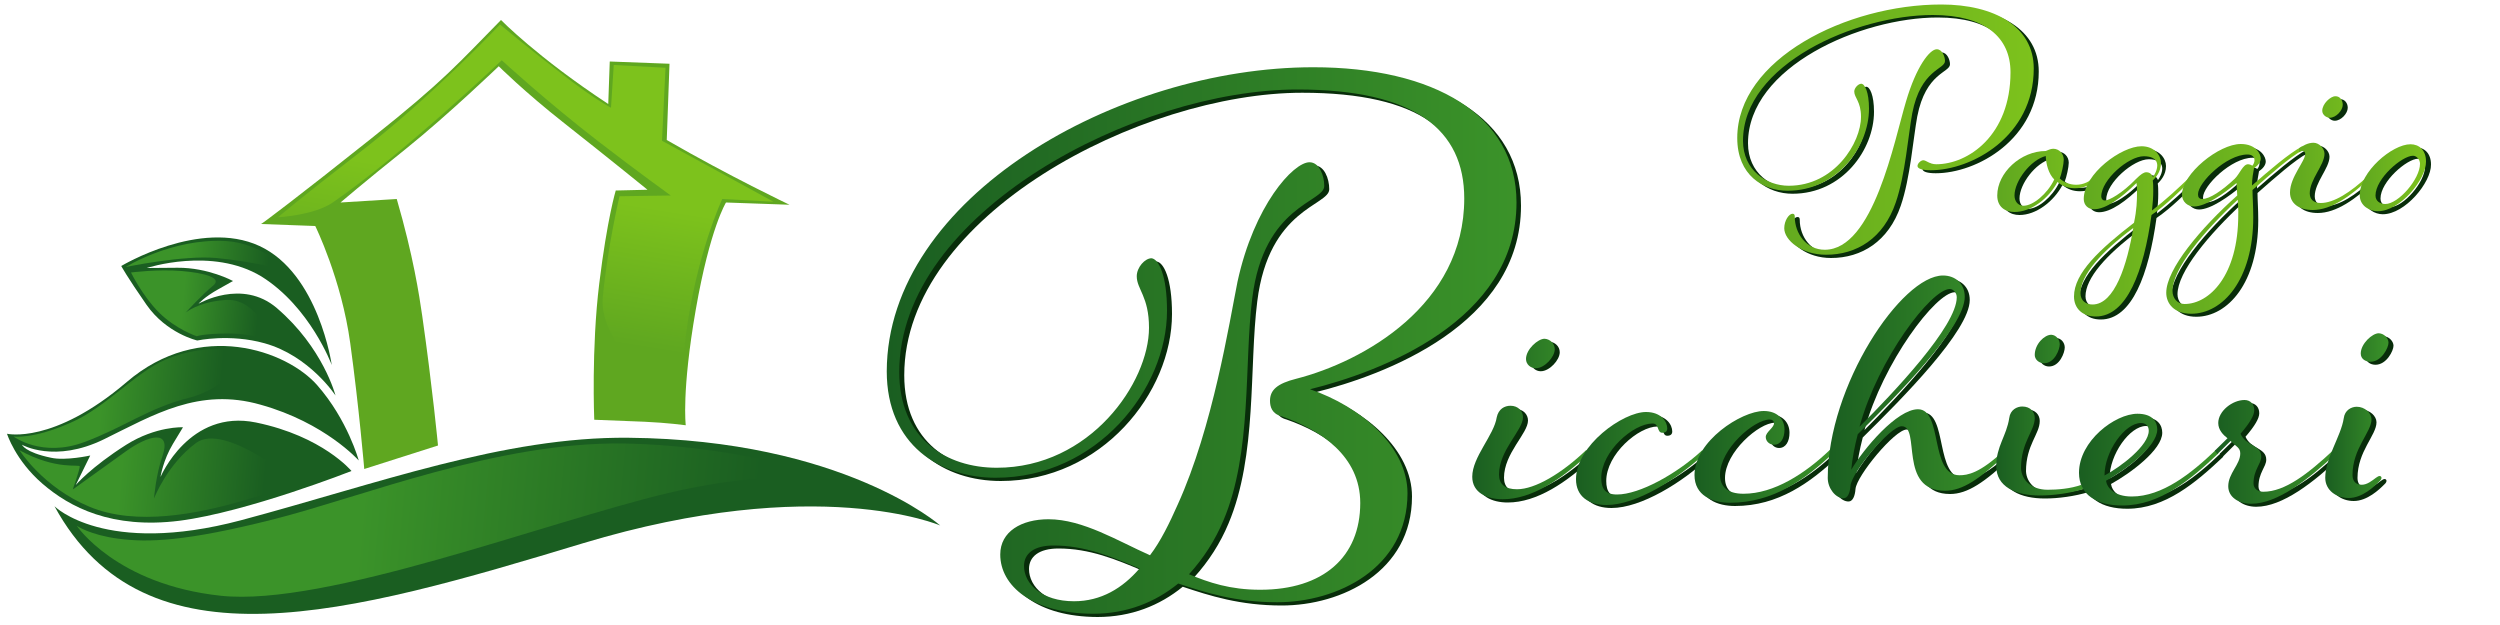 <?xml version="1.0" encoding="utf-8"?>
<!-- Generator: Adobe Illustrator 25.2.1, SVG Export Plug-In . SVG Version: 6.00 Build 0)  -->
<!DOCTYPE svg PUBLIC "-//W3C//DTD SVG 1.1//EN" "http://www.w3.org/Graphics/SVG/1.1/DTD/svg11.dtd">
<svg version="1.1" id="Livello_1" xmlns:x="http://ns.adobe.com/Extensibility/1.0/" xmlns:i="http://ns.adobe.com/AdobeIllustrator/10.0/" xmlns:graph="http://ns.adobe.com/Graphs/1.0/"
	 xmlns="http://www.w3.org/2000/svg" xmlns:xlink="http://www.w3.org/1999/xlink" x="0px" y="0px" viewBox="0 0 1000 250"
	 style="enable-background:new 0 0 1000 250;" xml:space="preserve">
<style type="text/css">
	.st0{fill:#082D0A;}
	.st1{fill:url(#SVGID_1_);}
	.st2{fill:url(#SVGID_2_);}
	.st3{fill:url(#SVGID_3_);}
	.st4{fill:url(#SVGID_4_);}
	.st5{fill:url(#SVGID_5_);}
	.st6{fill:url(#SVGID_6_);}
	.st7{fill:url(#SVGID_7_);}
	.st8{fill:url(#SVGID_8_);}
	.st9{fill:url(#SVGID_9_);}
	.st10{fill:url(#SVGID_10_);}
	.st11{fill:url(#SVGID_11_);}
	.st12{fill:url(#SVGID_12_);}
	.st13{fill:url(#SVGID_13_);}
	.st14{fill:url(#SVGID_14_);}
	.st15{fill:url(#SVGID_15_);}
	.st16{fill:#1A5E21;}
	.st17{fill:#5FA720;}
	.st18{fill:url(#SVGID_16_);}
	.st19{fill:url(#SVGID_17_);}
	.st20{fill:url(#SVGID_18_);}
	.st21{fill:url(#SVGID_19_);}
	.st22{fill:url(#SVGID_20_);}
	.st23{fill:url(#SVGID_21_);}
</style>
<g>
	<g>
		<path class="st0" d="M717.5,75.5c18.3,0,28.9-17.2,28.9-27.6c0-6.1-2.7-7.6-2.7-10.1c0-1.4,1.6-3.1,2.8-3.1c1.4,0,3.1,3.3,3.1,10
			c0,15.1-12.6,32.8-32.6,32.8c-9.7,0-20.1-6.2-20.1-21.1c0-31.5,43.7-53.4,81.6-53.4c21.4,0,37,8.9,37,25.6
			c0,27.3-25,40.7-41.2,40.7c-3.3,0-5.3-0.6-5.3-1.7c0-1.1,1.4-2.3,2.3-2.3c1.2,0,2.5,1.6,5.2,1.6c12.8,0,29.7-11.6,29.7-36.8
			C806.1,16.1,796,7,775.1,7c-30.7,0-75.9,19.7-75.9,50.3C699.2,69.3,708.6,75.5,717.5,75.5z M732.4,103.2
			c-9.7,0-16.7-5.8-16.7-10.6c0-3.1,1.9-5.8,3.3-5.8c0.6,0,0.9,0.3,0.9,1.1c0,7,4.8,13.3,12,13.3c19.5,0,27.8-43.7,32.5-59.3
			c4.1-14,9.5-20.9,12.3-20.9c2.2,0,3.3,3,3.3,4.7c0,3.4-9.7,3.3-13.1,20.9c-1.6,8.6-2.8,24.7-6.6,35.7
			C755.4,96.6,744.6,103.2,732.4,103.2z"/>
		<path class="st0" d="M840.9,72.4c-2.3,2.7-5.3,4.1-8.9,4.1c-2.7,0-5-0.8-7-2.5c-3.6,6.7-10.6,12-17.2,12c-3.7,0-6.9-2-6.9-6.6
			c0-9.1,9.4-17.8,19.4-17.8c0.8-0.3,1.9-0.9,3-0.9c2.3,0,4.2,1.9,4.2,4.4c0,1.7-0.9,5.8-1.6,7.5c1.9,1.7,4.2,2.5,6.6,2.5
			c2.8,0,5.5-1.2,7.7-3.6L840.9,72.4z M823.7,73c-2.3-2.3-3.3-6.2-3.4-9.4c-6.1,1.6-12.5,10-12.5,15.8c0,2.3,1.4,4.1,3.6,4.1
			C815.2,83.5,820.9,78.8,823.7,73z"/>
		<path class="st0" d="M879.5,72.4c-5.5,5-10.6,10.5-16.9,14.8c-3.1,22.5-9.8,40.6-22.3,40.6c-5.5,0-8.7-3.4-8.7-8
			c0-9.4,10.3-18.9,24-29.5c1.1-5.2,1.2-8.9,1.2-12c0-1.4,0-2.8-0.2-3.9c-6.2,6.1-12.3,10.5-17,10.5c-2.3,0-4.1-1.6-4.1-4.1
			c0-10.1,15.1-21.1,23.1-21.1c5.2,0,7.8,3.7,7.8,6.7c0,3.6-2.2,5.9-3.3,7c0.2,1.2,0.2,2.7,0.2,4.2c0,2.3-0.2,5-0.5,7.8
			c5.3-4.1,10.3-8.7,15.8-14L879.5,72.4z M855.3,92.4c-12.8,9.5-21.1,18.9-21.1,26.1c0,3,2.2,4.5,4.8,4.5
			C847.9,123,852.9,106.9,855.3,92.4z M859.5,63.7c-6.1,0-17,9.4-17,16.1c0,0.9,0.6,1.6,1.4,1.6c1.7,0,6.9-2.8,12.5-8.6
			c1.9-1.9,3.1-2.7,4.1-2.7c1.4,0,2.2,0.8,2.7,1.9c0.6-0.9,1.7-2.7,1.7-4.7C864.8,64.5,862.1,63.7,859.5,63.7z"/>
		<path class="st0" d="M898.3,58.8c6.2,0,8,4.1,8,5.8c0,1.4-1.1,2.8-2.7,3.9c-0.3,1.6-0.8,4.1-0.8,6.9c6.7-5.9,15-13,20-15.6v1.6
			c-5,2.8-12.2,9.1-19.8,15.8c0,2.7,0.3,6.2,0.3,10.9c0,25-12.2,38.6-24.8,38.6c-6.9,0-10-4.1-10-8.4c0-9.4,13.7-25.8,28.4-38.9
			c-0.2-3-0.3-5-0.3-5c-5,4.2-12.3,9.4-17,9.4c-2.5,0-4.8-1.9-4.8-4.7C874.8,70.7,889.6,58.8,898.3,58.8z M897.1,81.2
			c-13.6,12.6-26.1,27.6-26.1,36.5c0,2.8,1.9,5.2,4.8,5.2c10,0,21.5-11.5,21.5-35.6C897.4,85.5,897.2,83.2,897.1,81.2z M882.9,80.9
			c3,0,8-3.4,13-8.1c2-2,3.3-5.8,5.3-5.8c0.6,0,1.4,0.3,1.7,0.6c0.6-0.6,0.9-1.6,0.9-2.2c0-1.2-0.8-2.3-2.8-2.3
			c-8.4,0-19.8,11.2-19.8,15.9C881.2,80.1,881.6,80.9,882.9,80.9z"/>
		<path class="st0" d="M950,72.4c-7.8,7.3-15.5,12.8-22.9,12.8c-5.6,0-9.1-2.7-9.1-7c0-6.2,6.1-12.5,6.1-15.5c0-0.6-0.5-1.1-1.1-1.1
			c-0.5,0-1.4,0.5-1.4,0.5v-1.6c1.7-1.1,3.6-2.2,5.8-2.2s4.4,2.2,4.4,4.4c0,4.5-5.9,10.3-5.9,15.8c0,2.3,1.4,3.9,4.4,3.9
			c5.2,0,11.9-4.2,19-10.9L950,72.4z M939.1,43.1c0,2.3-2.7,5.2-5.2,5.2c-1.4,0-3-1.2-3-2.8c0-2.8,3.3-5.8,5.2-5.8
			C937.7,39.6,939.1,41.1,939.1,43.1z"/>
		<path class="st0" d="M953.1,85.7c-3,0-7.2-2-7.2-6.4c0-9.4,13-20.4,20.3-20.4c3.4,0,6.2,2.3,6.2,6.9C972.5,73,962,85.7,953.1,85.7
			z M967.2,63.5c-4.4,0-15,9.1-15,15.9c0,2.3,1.9,3.4,3.9,3.4c5.3,0,13.9-10,13.9-16.1C970,65.1,968.7,63.5,967.2,63.5z"/>
	</g>
	<g>
		<path class="st0" d="M402.1,223.1c0-9.2,8.5-14.1,19.3-14.1c13.8,0,27.9,8.8,40.6,14.4c4.3-5.6,7.9-13.1,11.1-20.3
			c14.1-31.1,20.6-72.7,23.9-89.1c6.6-30.5,22.3-47.8,28.8-47.8c3.9,0,5.9,5.2,5.9,9.5c0,6.6-24.2,7.5-28.8,44.9
			c-3.3,26.2,0,61.6-11.5,88.8c-3.3,7.9-7.9,15.1-13.8,21.6c7.9,3.3,16.4,6.2,28.5,6.2c25.2,0,40-13.1,40-34.7
			c0-18.7-15.7-29.2-31.5-34.7c-3.9-1-4.6-3.9-4.6-6.2c0-4.3,2.9-6.9,10.5-8.8c26.9-6.9,67.2-29.5,67.2-72.1
			c0-27.5-19.7-43.6-66.8-43.6c-64.2,0-159.2,49.1-159.2,113c0,26.9,19,38.3,39,38.3c37.4,0,60.9-34.1,60.9-56
			c0-12.5-4.9-15.4-4.9-20.6c0-3.6,3.3-7.2,5.9-7.2c2.9,0.3,6.2,6.9,6.2,21c0,31.5-28.2,66.8-68.5,66.8c-22.3,0-43.6-13.1-43.6-42.6
			c0-69.5,92.1-121.6,170.4-121.6c48.2,0,81.3,19,81.3,54.1c0,47.5-54.7,67.8-82.6,74.7c20.3,6.9,39,22.9,39,41.6
			c0,30.1-28.2,43.6-52.1,43.6c-16.7,0-28.8-3.9-39.6-7.5c-9.2,7.5-20.6,12.1-34.1,12.1C414.9,246.7,402.1,235.5,402.1,223.1z
			 M457.8,228.6c-11.5-4.9-22-9.2-34.4-9.2c-7.9,0-11.8,3.3-11.8,8.2c0,7.2,7.2,14.1,20,14.1C442.4,241.8,451,236.5,457.8,228.6z"/>
		<path class="st0" d="M637.6,182.7c-10.9,10.3-22.9,18.3-34.5,18.3c-6.3,0-12.2-2.6-12.2-9c0-7.9,8.7-16.6,9.8-23.8
			c0.7-3.3,3.1-4.6,5.5-4.6c3.1,0,5,2.2,5,4.6c0,5.2-9.6,13.1-9.6,22.9c0,3.9,2.4,5.9,7.2,5.9c7.2,0,17.9-6.3,27.7-15.7L637.6,182.7
			z M623.9,140.9c0,3.1-4.1,7.6-7.6,7.6c-2,0-3.9-1.5-3.9-3.7c0-3.9,4.8-8.1,7.4-8.1C621.9,136.8,623.9,138.5,623.9,140.9z"/>
		<path class="st0" d="M683.9,182.7c-10.9,10.3-27.5,20.5-39.3,20.5c-7.2,0-12.2-3.5-12.2-10.3c0-13.5,18.8-26.9,28-26.9
			c6.1,0,8.5,3.9,8.5,6.6c0,1.1-0.7,1.7-2,1.7c-2.2,0-1.1-3.7-3.9-3.7c-7.6,0-20.5,11.1-20.5,21.8c0,4.2,1.5,6.6,6.3,6.6
			c9,0,24-8.3,34.1-17.7L683.9,182.7z"/>
		<path class="st0" d="M735.1,182.7c-10.9,10.3-23.8,19.7-41.1,19.7c-7,0-14.2-2.8-14.2-11.1c0-13.5,18.8-25.6,27.7-25.6
			c5.7,0,8.3,3.5,8.3,7.4c0,3.5-1.5,6.1-4.2,6.1c-1.7,0-3.3-1.3-3.3-3.1c0-2,3.3-3.7,3.3-5.5c0-0.9-0.7-1.5-1.7-1.5
			c-6.3,0-19.9,11.8-19.9,22.1c0,4.6,2.8,7.6,9.4,7.6c12.2,0,24.7-8.1,34.5-17.5L735.1,182.7z"/>
		<path class="st0" d="M804.7,182.7c-10.9,10.3-17.7,14.9-24.7,14.9c-18.8,0-9.6-25.8-17.3-25.8c-4.8,0-20.1,18.6-20.5,23.8
			c-0.2,2.8-1.1,5-2.8,5c-3.1,0-6.3-3.9-6.3-8.1c0-36.9,29.5-81,46.1-81c4.8,0,8.7,3.1,8.7,8.5c0,12.2-26.9,39.3-42.8,55
			c-1.3,5-2.2,9.8-2.6,14.2c5-8.5,18.3-24.2,26.7-24.2c10,0,4.6,26.4,16.6,26.4c3.1,0,8.1-0.7,17.9-10L804.7,182.7z M745.8,172
			c13.5-13.5,38.9-40.2,38.9-51.8c0-1.7-1.3-3.3-2.8-3.3C774.4,116.9,753.2,144.9,745.8,172z"/>
		<path class="st0" d="M821.1,197.1c3.7,0,9.2-0.4,13.5-2l0.9,1.7c-5.5,1.7-12.2,2.6-17.5,2.6c-9.8,0-17.5-3.5-17.5-11.8
			c0-7.9,4.1-12,5.2-19.2c0.4-3.3,3.1-4.6,5.2-4.6c3.3,0,5,2.2,5,4.6c0,5.2-5.5,9.6-5.5,20.1C810.6,193.1,814.4,197.1,821.1,197.1z
			 M825.9,139c0,2-2,7.6-6.3,7.6c-2,0-3.7-1.5-3.7-3.3c0-4.4,3.9-8.1,6.6-8.1C824.6,135.3,825.9,137.2,825.9,139z"/>
		<path class="st0" d="M889.3,182.7c-10.9,10.3-23.2,20.8-38.4,20.8c-10.1,0-17.3-4.2-17.3-13.1c0-12.7,14.4-23.6,23.4-23.6
			c6.1,0,7.9,3.3,7.9,6.3c0,6.8-12.7,16.2-20.5,20.5c0.4,2.8,3.3,6.3,10.3,6.3c12.2,0,23.8-9.2,33.6-18.6L889.3,182.7z M843.8,191.4
			c6.6-3.5,17.7-12,17.7-17.9c0-2-1.3-3.1-3.1-3.1C851.9,170.4,843.8,181.8,843.8,191.4z"/>
		<path class="st0" d="M893,176.5c-1.7-1.3-3.7-3.3-3.7-6.1c0-4.8,5.7-9.2,10.5-9.2c2.4,0,3.9,1.7,3.9,4.1c0,2-1.7,5-5.5,9.4
			c2.2,5,8.3,4.4,8.3,9.2c0,2.8-3.1,5.2-3.1,10.7c0,2,1.7,3.3,3.9,3.3c8.7,0,17.9-7.2,28-16.6l1.1,1.3
			c-10.9,10.3-23.4,20.1-33.9,20.1c-5,0-9.2-2.6-9.2-7c0-5.2,4.8-8.7,4.8-13.1c0-2.2-1.3-2.6-3.9-5l-5.2,5.2l-1.1-1.3L893,176.5z"/>
		<path class="st0" d="M946.7,195.1c2.2,0,4.2-1.7,5.7-2.8c0.7-0.4,0.9-0.7,1.5-0.7c0.4,0,0.7,0.4,0.7,0.7c0,0.4-0.2,0.9-0.9,1.5
			c-2,2-6.8,6.6-12.2,6.6c-5,0-9.4-3.1-9.4-8.1c0-7.9,6.3-16.6,7.4-23.8c0.4-3.3,3.1-4.6,5.2-4.6c3.3,0,5.9,2.6,5.9,5
			c0,5.2-7.6,11.6-7.6,22.3C943,193.6,944.3,195.1,946.7,195.1z M957.4,138.3c0,2-2.8,7.6-7.2,7.6c-2,0-3.9-1.1-3.9-3.3
			c0-3.9,4.6-8.1,7.2-8.1C955.7,134.6,957.4,136.6,957.4,138.3z"/>
	</g>
</g>
<g>
	<linearGradient id="SVGID_1_" gradientUnits="userSpaceOnUse" x1="694.855" y1="51.842" x2="813.479" y2="51.842">
		<stop  offset="0" style="stop-color:#5FA720"/>
		<stop  offset="1" style="stop-color:#7DC21C"/>
	</linearGradient>
	<path class="st1" d="M715.5,74.3c18.3,0,28.9-17.2,28.9-27.6c0-6.1-2.7-7.6-2.7-10.1c0-1.4,1.6-3.1,2.8-3.1c1.4,0,3.1,3.3,3.1,10
		c0,15.1-12.6,32.8-32.6,32.8c-9.7,0-20.1-6.2-20.1-21.1c0-31.5,43.7-53.4,81.6-53.4c21.4,0,37,8.9,37,25.6
		c0,27.3-25,40.7-41.2,40.7c-3.3,0-5.3-0.6-5.3-1.7s1.4-2.3,2.3-2.3c1.2,0,2.5,1.6,5.2,1.6c12.8,0,29.7-11.6,29.7-36.8
		c0-13.9-10.1-22.9-31.1-22.9c-30.7,0-75.9,19.7-75.9,50.3C697.2,68.1,706.6,74.3,715.5,74.3z M730.4,101.9
		c-9.7,0-16.7-5.8-16.7-10.6c0-3.1,1.9-5.8,3.3-5.8c0.6,0,0.9,0.3,0.9,1.1c0,7,4.8,13.3,12,13.3c19.5,0,27.8-43.7,32.5-59.3
		c4.1-14,9.5-20.9,12.3-20.9c2.2,0,3.3,3,3.3,4.7c0,3.4-9.7,3.3-13.1,20.9c-1.6,8.6-2.8,24.7-6.6,35.7
		C753.4,95.4,742.6,101.9,730.4,101.9z"/>
	<linearGradient id="SVGID_2_" gradientUnits="userSpaceOnUse" x1="798.952" y1="72.134" x2="838.91" y2="72.134">
		<stop  offset="0" style="stop-color:#5FA720"/>
		<stop  offset="1" style="stop-color:#7DC21C"/>
	</linearGradient>
	<path class="st2" d="M838.9,71.2c-2.3,2.7-5.3,4.1-8.9,4.1c-2.7,0-5-0.8-7-2.5c-3.6,6.7-10.6,12-17.2,12c-3.7,0-6.9-2-6.9-6.6
		c0-9.1,9.4-17.8,19.4-17.8c0.8-0.3,1.9-0.9,3-0.9c2.3,0,4.2,1.9,4.2,4.4c0,1.7-0.9,5.8-1.6,7.5c1.9,1.7,4.2,2.5,6.6,2.5
		c2.8,0,5.5-1.2,7.7-3.6L838.9,71.2z M821.7,71.8c-2.3-2.3-3.3-6.2-3.4-9.4c-6.1,1.6-12.5,10-12.5,15.8c0,2.3,1.4,4.1,3.6,4.1
		C813.2,82.3,818.9,77.6,821.7,71.8z"/>
	<linearGradient id="SVGID_3_" gradientUnits="userSpaceOnUse" x1="829.541" y1="92.581" x2="877.459" y2="92.581">
		<stop  offset="0" style="stop-color:#5FA720"/>
		<stop  offset="1" style="stop-color:#7DC21C"/>
	</linearGradient>
	<path class="st3" d="M877.5,71.2c-5.5,5-10.6,10.5-16.9,14.8c-3.1,22.5-9.8,40.6-22.3,40.6c-5.5,0-8.7-3.4-8.7-8
		c0-9.4,10.3-18.9,24-29.5c1.1-5.2,1.2-8.9,1.2-12c0-1.4,0-2.8-0.2-3.9c-6.2,6.1-12.3,10.5-17,10.5c-2.3,0-4.1-1.6-4.1-4.1
		c0-10.1,15.1-21.1,23.1-21.1c5.2,0,7.8,3.7,7.8,6.7c0,3.6-2.2,5.9-3.3,7c0.2,1.2,0.2,2.7,0.2,4.2c0,2.3-0.2,5-0.5,7.8
		c5.3-4.1,10.3-8.7,15.8-14L877.5,71.2z M853.3,91.2c-12.8,9.5-21.1,18.9-21.1,26.1c0,3,2.2,4.5,4.8,4.5
		C845.9,121.8,850.9,105.7,853.3,91.2z M857.5,62.5c-6.1,0-17,9.4-17,16.1c0,0.9,0.6,1.6,1.4,1.6c1.7,0,6.9-2.8,12.5-8.6
		c1.9-1.9,3.1-2.7,4.1-2.7c1.4,0,2.2,0.8,2.7,1.9c0.6-0.9,1.7-2.7,1.7-4.7C862.8,63.2,860.1,62.5,857.5,62.5z"/>
	<linearGradient id="SVGID_4_" gradientUnits="userSpaceOnUse" x1="866.53" y1="91.488" x2="920.847" y2="91.488">
		<stop  offset="0" style="stop-color:#5FA720"/>
		<stop  offset="1" style="stop-color:#7DC21C"/>
	</linearGradient>
	<path class="st4" d="M896.3,57.6c6.2,0,8,4.1,8,5.8c0,1.4-1.1,2.8-2.7,3.9c-0.3,1.6-0.8,4.1-0.8,6.9c6.7-5.9,15-13,20-15.6v1.6
		c-5,2.8-12.2,9.1-19.8,15.8c0,2.7,0.3,6.2,0.3,10.9c0,25-12.2,38.6-24.8,38.6c-6.9,0-10-4.1-10-8.4c0-9.4,13.7-25.8,28.4-38.9
		c-0.2-3-0.3-5-0.3-5c-5,4.2-12.3,9.4-17,9.4c-2.5,0-4.8-1.9-4.8-4.7C872.8,69.5,887.6,57.6,896.3,57.6z M895.1,79.9
		c-13.6,12.6-26.1,27.6-26.1,36.5c0,2.8,1.9,5.2,4.8,5.2c10,0,21.5-11.5,21.5-35.6C895.4,84.3,895.2,82,895.1,79.9z M880.9,79.6
		c3,0,8-3.4,13-8.1c2-2,3.3-5.8,5.3-5.8c0.6,0,1.4,0.3,1.7,0.6c0.6-0.6,0.9-1.6,0.9-2.2c0-1.2-0.8-2.3-2.8-2.3
		c-8.4,0-19.8,11.2-19.8,15.9C879.2,78.8,879.6,79.6,880.9,79.6z"/>
	<linearGradient id="SVGID_5_" gradientUnits="userSpaceOnUse" x1="916.003" y1="61.207" x2="947.999" y2="61.207">
		<stop  offset="0" style="stop-color:#5FA720"/>
		<stop  offset="1" style="stop-color:#7DC21C"/>
	</linearGradient>
	<path class="st5" d="M948,71.2c-7.8,7.3-15.5,12.8-22.9,12.8c-5.6,0-9.1-2.7-9.1-7c0-6.2,6.1-12.5,6.1-15.5c0-0.6-0.5-1.1-1.1-1.1
		c-0.5,0-1.4,0.5-1.4,0.5v-1.6c1.7-1.1,3.6-2.2,5.8-2.2s4.4,2.2,4.4,4.4c0,4.5-5.9,10.3-5.9,15.8c0,2.3,1.4,3.9,4.4,3.9
		c5.2,0,11.9-4.2,19-10.9L948,71.2z M937.1,41.9c0,2.3-2.7,5.2-5.2,5.2c-1.4,0-3-1.2-3-2.8c0-2.8,3.3-5.8,5.2-5.8
		C935.7,38.4,937.1,39.8,937.1,41.9z"/>
	<linearGradient id="SVGID_6_" gradientUnits="userSpaceOnUse" x1="943.936" y1="71.041" x2="970.47" y2="71.041">
		<stop  offset="0" style="stop-color:#5FA720"/>
		<stop  offset="1" style="stop-color:#7DC21C"/>
	</linearGradient>
	<path class="st6" d="M951.1,84.5c-3,0-7.2-2-7.2-6.4c0-9.4,13-20.4,20.3-20.4c3.4,0,6.2,2.3,6.2,6.9
		C970.5,71.8,960,84.5,951.1,84.5z M965.2,62.3c-4.4,0-15,9.1-15,15.9c0,2.3,1.9,3.4,3.9,3.4c5.3,0,13.9-10,13.9-16.1
		C968,63.9,966.7,62.3,965.2,62.3z"/>
</g>
<g>
	<linearGradient id="SVGID_7_" gradientUnits="userSpaceOnUse" x1="354.932" y1="136.168" x2="606.57" y2="136.168">
		<stop  offset="0" style="stop-color:#1A5E21"/>
		<stop  offset="1" style="stop-color:#3B9329"/>
	</linearGradient>
	<path class="st7" d="M400.1,221.8c0-9.2,8.5-14.1,19.3-14.1c13.8,0,27.9,8.8,40.6,14.4c4.3-5.6,7.9-13.1,11.1-20.3
		c14.1-31.1,20.6-72.7,23.9-89.1c6.6-30.5,22.3-47.8,28.8-47.8c3.9,0,5.9,5.2,5.9,9.5c0,6.6-24.2,7.5-28.8,44.9
		c-3.3,26.2,0,61.6-11.5,88.8c-3.3,7.9-7.9,15.1-13.8,21.6c7.9,3.3,16.4,6.2,28.5,6.2c25.2,0,40-13.1,40-34.7
		c0-18.7-15.7-29.2-31.5-34.7c-3.9-1-4.6-3.9-4.6-6.2c0-4.3,2.9-6.9,10.5-8.8c26.9-6.9,67.2-29.5,67.2-72.1
		c0-27.5-19.7-43.6-66.8-43.6c-64.2,0-159.2,49.1-159.2,113c0,26.9,19,38.3,39,38.3c37.4,0,60.9-34.1,60.9-56
		c0-12.5-4.9-15.4-4.9-20.6c0-3.6,3.3-7.2,5.9-7.2c2.9,0.3,6.2,6.9,6.2,21c0,31.5-28.2,66.8-68.5,66.8c-22.3,0-43.6-13.1-43.6-42.6
		C354.9,79,447,26.9,525.3,26.9c48.2,0,81.3,19,81.3,54.1c0,47.5-54.7,67.8-82.6,74.7c20.3,6.9,39,22.9,39,41.6
		c0,30.1-28.2,43.6-52.1,43.6c-16.7,0-28.8-3.9-39.6-7.5c-9.2,7.5-20.6,12.1-34.1,12.1C412.9,245.4,400.1,234.3,400.1,221.8z
		 M455.8,227.4c-11.5-4.9-22-9.2-34.4-9.2c-7.9,0-11.8,3.3-11.8,8.2c0,7.2,7.2,14.1,20,14.1C440.4,240.5,449,235.3,455.8,227.4z"/>
	<linearGradient id="SVGID_8_" gradientUnits="userSpaceOnUse" x1="588.887" y1="167.676" x2="635.635" y2="167.676">
		<stop  offset="0" style="stop-color:#1A5E21"/>
		<stop  offset="1" style="stop-color:#3B9329"/>
	</linearGradient>
	<path class="st8" d="M635.6,181.4c-10.9,10.3-22.9,18.3-34.5,18.3c-6.3,0-12.2-2.6-12.2-9c0-7.9,8.7-16.6,9.8-23.8
		c0.7-3.3,3.1-4.6,5.5-4.6c3.1,0,5,2.2,5,4.6c0,5.2-9.6,13.1-9.6,22.9c0,3.9,2.4,5.9,7.2,5.9c7.2,0,17.9-6.3,27.7-15.7L635.6,181.4z
		 M621.9,139.7c0,3.1-4.1,7.6-7.6,7.6c-2,0-3.9-1.5-3.9-3.7c0-3.9,4.8-8.1,7.4-8.1C619.9,135.6,621.9,137.3,621.9,139.7z"/>
	<linearGradient id="SVGID_9_" gradientUnits="userSpaceOnUse" x1="630.391" y1="183.405" x2="681.945" y2="183.405">
		<stop  offset="0" style="stop-color:#1A5E21"/>
		<stop  offset="1" style="stop-color:#3B9329"/>
	</linearGradient>
	<path class="st9" d="M681.9,181.4C671,191.7,654.4,202,642.6,202c-7.2,0-12.2-3.5-12.2-10.3c0-13.5,18.8-26.9,28-26.9
		c6.1,0,8.5,3.9,8.5,6.6c0,1.1-0.7,1.7-2,1.7c-2.2,0-1.1-3.7-3.9-3.7c-7.6,0-20.5,11.1-20.5,21.8c0,4.2,1.5,6.6,6.3,6.6
		c9,0,24-8.3,34.1-17.7L681.9,181.4z"/>
	<linearGradient id="SVGID_10_" gradientUnits="userSpaceOnUse" x1="677.793" y1="182.748" x2="733.06" y2="182.748">
		<stop  offset="0" style="stop-color:#1A5E21"/>
		<stop  offset="1" style="stop-color:#3B9329"/>
	</linearGradient>
	<path class="st10" d="M733.1,181.4c-10.9,10.3-23.8,19.7-41.1,19.7c-7,0-14.2-2.8-14.2-11.1c0-13.5,18.8-25.6,27.7-25.6
		c5.7,0,8.3,3.5,8.3,7.4c0,3.5-1.5,6.1-4.2,6.1c-1.7,0-3.3-1.3-3.3-3.1c0-2,3.3-3.7,3.3-5.5c0-0.9-0.7-1.5-1.7-1.5
		c-6.3,0-19.9,11.8-19.9,22.1c0,4.6,2.8,7.6,9.4,7.6c12.2,0,24.7-8.1,34.5-17.5L733.1,181.4z"/>
	<linearGradient id="SVGID_11_" gradientUnits="userSpaceOnUse" x1="731.094" y1="154.787" x2="802.746" y2="154.787">
		<stop  offset="0" style="stop-color:#1A5E21"/>
		<stop  offset="1" style="stop-color:#3B9329"/>
	</linearGradient>
	<path class="st11" d="M802.7,181.4c-10.9,10.3-17.7,14.9-24.7,14.9c-18.8,0-9.6-25.8-17.3-25.8c-4.8,0-20.1,18.6-20.5,23.8
		c-0.2,2.8-1.1,5-2.8,5c-3.1,0-6.3-3.9-6.3-8.1c0-36.9,29.5-81,46.1-81c4.8,0,8.7,3.1,8.7,8.5c0,12.2-26.9,39.3-42.8,55
		c-1.3,5-2.2,9.8-2.6,14.2c5-8.5,18.3-24.2,26.7-24.2c10,0,4.6,26.4,16.6,26.4c3.1,0,8.1-0.7,17.9-10L802.7,181.4z M743.8,170.7
		c13.5-13.5,38.9-40.2,38.9-51.8c0-1.7-1.3-3.3-2.8-3.3C772.4,115.7,751.2,143.6,743.8,170.7z"/>
	<linearGradient id="SVGID_12_" gradientUnits="userSpaceOnUse" x1="798.591" y1="166.146" x2="833.542" y2="166.146">
		<stop  offset="0" style="stop-color:#1A5E21"/>
		<stop  offset="1" style="stop-color:#3B9329"/>
	</linearGradient>
	<path class="st12" d="M819.1,195.9c3.7,0,9.2-0.4,13.5-2l0.9,1.7c-5.5,1.7-12.2,2.6-17.5,2.6c-9.8,0-17.5-3.5-17.5-11.8
		c0-7.9,4.1-12,5.2-19.2c0.4-3.3,3.1-4.6,5.2-4.6c3.3,0,5,2.2,5,4.6c0,5.2-5.5,9.6-5.5,20.1C808.6,191.9,812.4,195.9,819.1,195.9z
		 M823.9,137.7c0,2-2,7.6-6.3,7.6c-2,0-3.7-1.5-3.7-3.3c0-4.4,3.9-8.1,6.6-8.1C822.6,134,823.9,136,823.9,137.7z"/>
	<linearGradient id="SVGID_13_" gradientUnits="userSpaceOnUse" x1="831.573" y1="183.841" x2="887.279" y2="183.841">
		<stop  offset="0" style="stop-color:#1A5E21"/>
		<stop  offset="1" style="stop-color:#3B9329"/>
	</linearGradient>
	<path class="st13" d="M887.3,181.4c-10.9,10.3-23.2,20.8-38.4,20.8c-10.1,0-17.3-4.2-17.3-13.1c0-12.7,14.4-23.6,23.4-23.6
		c6.1,0,7.9,3.3,7.9,6.3c0,6.8-12.7,16.2-20.5,20.5c0.4,2.8,3.3,6.3,10.3,6.3c12.2,0,23.8-9.2,33.6-18.6L887.3,181.4z M841.8,190.2
		c6.6-3.5,17.7-12,17.7-17.9c0-2-1.3-3.1-3.1-3.1C849.9,169.2,841.8,180.6,841.8,190.2z"/>
	<linearGradient id="SVGID_14_" gradientUnits="userSpaceOnUse" x1="885.969" y1="180.783" x2="934.464" y2="180.783">
		<stop  offset="0" style="stop-color:#1A5E21"/>
		<stop  offset="1" style="stop-color:#3B9329"/>
	</linearGradient>
	<path class="st14" d="M891,175.3c-1.7-1.3-3.7-3.3-3.7-6.1c0-4.8,5.7-9.2,10.5-9.2c2.4,0,3.9,1.7,3.9,4.1c0,2-1.7,5-5.5,9.4
		c2.2,5,8.3,4.4,8.3,9.2c0,2.8-3.1,5.2-3.1,10.7c0,2,1.7,3.3,3.9,3.3c8.7,0,17.9-7.2,28-16.6l1.1,1.3
		c-10.9,10.3-23.4,20.1-33.9,20.1c-5,0-9.2-2.6-9.2-7c0-5.2,4.8-8.7,4.8-13.1c0-2.2-1.3-2.6-3.9-5l-5.2,5.2l-1.1-1.3L891,175.3z"/>
	<linearGradient id="SVGID_15_" gradientUnits="userSpaceOnUse" x1="930.095" y1="166.255" x2="955.434" y2="166.255">
		<stop  offset="0" style="stop-color:#1A5E21"/>
		<stop  offset="1" style="stop-color:#3B9329"/>
	</linearGradient>
	<path class="st15" d="M944.7,193.9c2.2,0,4.2-1.7,5.7-2.8c0.7-0.4,0.9-0.7,1.5-0.7c0.4,0,0.7,0.4,0.7,0.7c0,0.4-0.2,0.9-0.9,1.5
		c-2,2-6.8,6.6-12.2,6.6c-5,0-9.4-3.1-9.4-8.1c0-7.9,6.3-16.6,7.4-23.8c0.4-3.3,3.1-4.6,5.2-4.6c3.3,0,5.9,2.6,5.9,5
		c0,5.2-7.6,11.6-7.6,22.3C941,192.4,942.3,193.9,944.7,193.9z M955.4,137.1c0,2-2.8,7.6-7.2,7.6c-2,0-3.9-1.1-3.9-3.3
		c0-3.9,4.6-8.1,7.2-8.1C953.7,133.4,955.4,135.3,955.4,137.1z"/>
</g>
<g>
	<path class="st16" d="M21.8,202.5c0,0,20,20.1,74.6,5.6c54.6-14.6,105.1-33.5,155-33c85.8,0.8,124.7,35.1,124.7,35.1
		S327,189,233.2,217.3C139.3,245.7,58.1,269,21.8,202.5z"/>
	<path class="st17" d="M148.5,55.4c29.6-23.5,34.8-30.1,51.9-47.4c0,0,14.6,15,42.9,33.6l0.6-17l23.9,0.9l-1.1,30.5
		c25.1,14.5,49.1,25.9,49.1,25.9l-25.4-0.9c0,0-6.4,10.2-12.1,42.9c-5.7,32.7-4,46.2-4,46.2s-7.4-1-16.4-1.4
		c-13.5-0.5-20.2-0.8-20.2-0.8s-1.2-28.5,2-54.5c3.2-26.1,6.6-37.2,6.6-37.2l12.7-0.3c0,0-14.5-11.8-33.4-26.7
		c-16-12.6-26.1-22.7-26.1-22.7s-20.2,19.4-37.1,33c-17,13.6-26.2,21.5-26.2,21.5l22.5-1.4c6.6,22.7,9,38.5,10.2,46.8
		c4.1,28.7,6.3,51.8,6.3,51.8l-29.5,9.4c0,0-2.1-24.8-5.6-50.3c-3.5-25.6-14-46.9-14-46.9l-21.7-0.8
		C104.6,89.7,119.5,78.5,148.5,55.4z"/>
	<path class="st16" d="M143.5,184.2c0,0-4.4-16.2-16.6-30.1c-12.2-13.9-46.9-26.4-76.2-1.3c-29.4,25.1-47.9,20.7-47.9,20.7
		s3.3,10.6,14.2,20c10.9,9.4,27.7,18.2,54.8,14.8c27.1-3.5,68.8-19.9,68.8-19.9s-11.5-13.9-38.2-19.4c-26.7-5.5-38.2,21.8-38.2,21.8
		s1-6.7,5-13.3c4-6.6,4-6.6,4-6.6s-10.8-0.5-22.7,7c-14.2,9-20.2,16.1-20.2,16.1l5.8-11.8c0,0-9.9,2.2-15.7,0.9
		c-10.5-2.2-11.6-5.2-11.6-5.2s13,7.5,32.8-2.2c19.8-9.7,38-20.9,62.7-13.8C130.1,169.1,143.5,184.2,143.5,184.2z"/>
	<path class="st16" d="M132.7,146c0,0-5.2-36.6-28.9-47.6c-23.7-11-55.3,8-55.3,8s2.1,4,10.1,15.5c8,11.5,20.3,14.3,20.3,14.3
		s13-2.8,26.9,1.1c18,5,28.4,20.9,28.4,20.9s-4.9-19.1-23.5-35c-13.9-11.9-31.3-1.7-31.3-1.7s2.3-2.7,8.1-5.9
		c5.7-3.2,5.7-3.2,5.7-3.2s-9.9-5.4-22.2-5.3s-12.3,0.1-12.3,0.1s26.1-8.6,45.9,3.4C124.1,122.8,132.7,146,132.7,146z"/>
	
		<linearGradient id="SVGID_16_" gradientUnits="userSpaceOnUse" x1="294.267" y1="219.804" x2="451.604" y2="205.229" gradientTransform="matrix(-1 0 0 1 595.921 0)">
		<stop  offset="0" style="stop-color:#1A5E21"/>
		<stop  offset="1" style="stop-color:#3B9329"/>
	</linearGradient>
	<path class="st18" d="M341.6,193.5c0,0-41.9-15.3-92.3-16.1c-50.5-0.7-104.3,21.3-139.8,30.3s-50.5,9.3-62,7.8
		c-11.6-1.5-16.8-5.2-16.8-5.2s15.7,23.5,57.6,28s130.1-29.5,179-41.1C316.2,185.7,341.6,193.5,341.6,193.5z"/>
	
		<linearGradient id="SVGID_17_" gradientUnits="userSpaceOnUse" x1="490.106" y1="194.301" x2="547.568" y2="188.978" gradientTransform="matrix(-1 0 0 1 595.921 0)">
		<stop  offset="0" style="stop-color:#1A5E21"/>
		<stop  offset="1" style="stop-color:#3B9329"/>
	</linearGradient>
	<path class="st19" d="M7.8,180.1c0,0,9.3,14.8,28,22.6s43.4,2.8,61.3-2.4s22.4-6.7,22.4-6.7s-29.5-25-41.1-16.4
		s-16.8,22.2-16.8,22.2s0.7-9.3,3.4-17c3.7-10.9-5.8-8.2-14.6-1.9c-7.4,5.3-21.3,15.3-21.3,15.3s2.8-8,2.8-9.2
		C31.9,185.5,22.8,188.3,7.8,180.1z"/>
	
		<linearGradient id="SVGID_18_" gradientUnits="userSpaceOnUse" x1="508.194" y1="162.453" x2="555.177" y2="158.101" gradientTransform="matrix(-1 0 0 1 595.921 0)">
		<stop  offset="0" style="stop-color:#1A5E21"/>
		<stop  offset="1" style="stop-color:#3B9329"/>
	</linearGradient>
	<path class="st20" d="M5.4,174.6c0,0,11.4,8.6,28.4,2.2c15.9-5.9,25.6-13.6,41.5-17.6c15.9-3.9,25.6-18.1,25.6-18.1
		s-17-4.9-34.8,2.8c-12.1,5.2-23.9,19.2-37.9,25.2C13.1,175.8,5.4,174.6,5.4,174.6z"/>
	
		<linearGradient id="SVGID_19_" gradientUnits="userSpaceOnUse" x1="492.498" y1="124.101" x2="522.884" y2="121.286" gradientTransform="matrix(-1 0 0 1 595.921 0)">
		<stop  offset="0" style="stop-color:#1A5E21"/>
		<stop  offset="1" style="stop-color:#3B9329"/>
	</linearGradient>
	<path class="st21" d="M109.5,136.8c0,0-7.8-3.4-17.9-3.4s-12.9,1.1-12.9,1.1s-8.4-2.8-15.1-9.5c-6.7-6.7-11.2-16-11.2-16
		s10.7-1.4,20.2-0.6c9.5,0.8,16.5,2.8,12.6,5.9c-3.9,3.1-10.9,10.7-10.9,10.7s5-4.2,15.7-5S105.8,129.8,109.5,136.8z"/>
	
		<linearGradient id="SVGID_20_" gradientUnits="userSpaceOnUse" x1="488.398" y1="105.061" x2="521.391" y2="102.004" gradientTransform="matrix(-1 0 0 1 595.921 0)">
		<stop  offset="0" style="stop-color:#1A5E21"/>
		<stop  offset="1" style="stop-color:#3B9329"/>
	</linearGradient>
	<path class="st22" d="M50.3,106.8c0,0,23-4.8,36.2-3.6c13.7,1.2,28.6,5,28.6,5s-10.1-11-24.9-11.8C68.6,95.3,50.3,106.8,50.3,106.8
		z"/>
	
		<linearGradient id="SVGID_21_" gradientUnits="userSpaceOnUse" x1="393.197" y1="130.62" x2="384.228" y2="74.843" gradientTransform="matrix(-1 0 0 1 595.921 0)">
		<stop  offset="0" style="stop-color:#5FA720"/>
		<stop  offset="1" style="stop-color:#7DC21C"/>
	</linearGradient>
	<path class="st23" d="M272.1,163.7c0,0-0.2-10.1,2.2-29.2c4.2-32.8,14.6-54.9,14.6-54.9l20.5,1.1l-44.6-24.4l1.4-29.2l-20.7-1.1
		l-1.1,17.1c0,0-7-3.6-19.6-13.5C212.1,19.9,200,9.8,200,9.8s-27.1,28.8-56.3,51.3c-24.4,18.8-32.5,25.8-32.5,25.8
		s14.3-0.7,21.9-5.9c28-19.3,67.6-56.9,67.6-56.9s17.7,16.3,38.7,32.5c15.4,11.9,28.9,21.6,28.9,21.6l-20.5,0.3
		c0,0-4.8,20.2-6.7,40.6S272.1,163.7,272.1,163.7z"/>
</g>
</svg>

